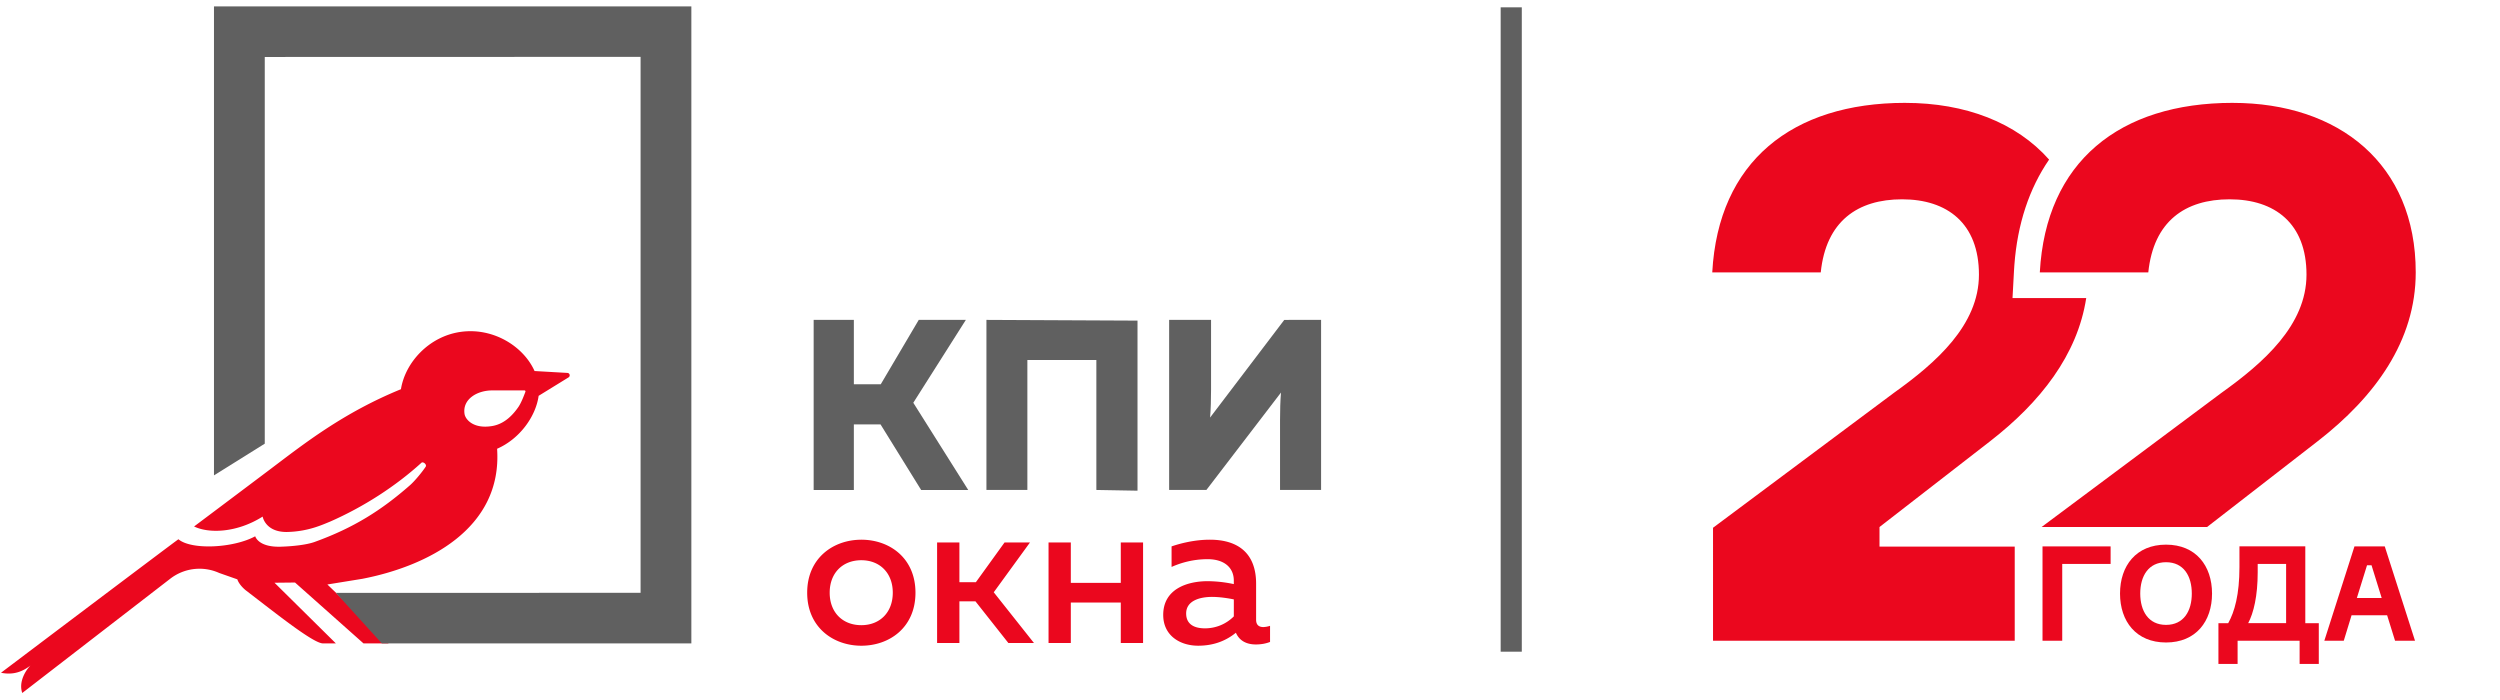 <svg width="232" height="65" viewBox="0 0 232 65" fill="none" xmlns="http://www.w3.org/2000/svg"><path d="M33.732 59.707h2.327L30.38 54.24l3.248-.527c5.96-1.156 13.01-4.606 12.503-12.068 2.148-.94 3.601-3.05 3.854-4.913l2.786-1.717a.224.224 0 0 0-.1-.407l-3.064-.176c-1.037-2.312-3.85-4.047-6.834-3.636-2.96.407-5.17 2.842-5.566 5.323-5.368 2.192-9.007 5.073-12.073 7.385-3.064 2.31-7.124 5.353-7.124 5.353 1.39.673 3.986.586 6.363-.918 0 0 .248 1.488 2.336 1.427 1.897-.054 3.183-.66 3.898-.949 3.153-1.38 6.126-3.313 8.504-5.475.155-.137.528.17.39.373-.338.506-1.01 1.327-1.473 1.73-2.623 2.299-5.197 3.935-8.836 5.249-.721.26-1.975.405-3.152.44-2.089.06-2.357-.967-2.357-.967-2.018 1.1-5.925 1.292-7.125.276-.022-.02-16.466 12.39-16.466 12.39 1.208.241 2.03-.14 2.739-.674-.397.38-1.138 1.489-.766 2.55l13.755-10.62a4.44 4.44 0 0 1 4.516-.52l1.69.594c.129.413.549.839.811 1.04 2.853 2.187 6.25 4.905 7.138 4.905h1.194l-5.695-5.63 1.904-.02zM45.68 36.23l2.98-.002c.074 0 .122.062.097.13-.118.315-.388 1.034-.653 1.414-.435.624-1.207 1.555-2.423 1.762-1.762.3-2.496-.623-2.572-1.115-.212-1.365 1.156-2.189 2.571-2.189" fill="#EB071E"/><path d="m84.754 37.376 4.877-7.69H85.26l-3.526 5.975h-2.496v-5.975h-3.731V45.47h3.73v-6.088h2.475l3.77 6.088h4.37zm10.586-3.969h6.402v12.061l3.819.068V29.753l-14.02-.067v15.782h3.799zm23.84-3.72-6.884 9.063c.066-.744.09-1.737.09-2.615v-6.448h-3.89v15.781h3.457l6.923-9.041c-.066.744-.089 1.738-.089 2.592v6.45h3.81V29.685zM19.857.596v43.518l4.713-2.942V5.287l34.876-.01v49.738H31.168l4.262 4.691h28.728V.596z" fill="#606060"/><path d="M79.932 50.085c-2.59 0-5.025 1.692-5.025 4.918s2.435 4.92 5.025 4.92c2.61 0 5.024-1.693 5.024-4.92s-2.415-4.919-5.024-4.919m0 7.932c-1.74 0-2.937-1.186-2.937-3.014s1.198-3.013 2.937-3.013c1.718 0 2.918 1.185 2.918 3.013s-1.199 3.014-2.918 3.014m15.652-7.678h-2.359l-2.665 3.693h-1.527v-3.693h-2.07v9.33h2.07v-3.867h1.487l3.054 3.867h2.376l-3.73-4.704zm8.425 3.751h-4.637v-3.75h-2.067v9.33h2.067v-3.752h4.637v3.752h2.068v-9.33h-2.068zm12.558 3.423v-3.344c0-2.819-1.662-4.084-4.29-4.084-1.488 0-2.822.37-3.555.622v1.906c.83-.37 1.97-.72 3.342-.72 1.586 0 2.434.817 2.434 1.983v.33a12 12 0 0 0-2.415-.272c-1.933 0-4.136.739-4.136 3.131 0 1.925 1.566 2.858 3.246 2.858 1.45 0 2.591-.467 3.498-1.205.329.76 1.005 1.089 1.855 1.089.464 0 .927-.079 1.315-.235v-1.495a2.2 2.2 0 0 1-.618.116c-.366.001-.676-.156-.676-.68m-2.068-.312a3.76 3.76 0 0 1-2.686 1.11c-.927 0-1.738-.335-1.738-1.382 0-1.168 1.236-1.536 2.415-1.536.657 0 1.45.117 2.009.232z" fill="#EB071E"/><path stroke="#606060" stroke-width="1.961" d="M140.242.68v59.797"/><path d="M213.932 57.831h1.252v3.78h-1.78v-2.148h-5.755v2.147h-1.779v-3.779h.908c.589-1.055 1.043-2.65 1.043-5.203v-1.926h6.111zm-12.924-7.288c2.773 0 4.269 1.963 4.269 4.54s-1.496 4.54-4.269 4.54-4.27-1.963-4.27-4.54 1.497-4.54 4.27-4.54m-5.143 1.791h-4.49v7.129h-1.829v-8.76h6.319zm28.249 7.129h-1.852l-.737-2.368h-3.3l-.724 2.368h-1.804l2.798-8.76h2.81zM176.795 9.547c5.606 0 10.329 1.832 13.361 5.263-1.847 2.683-2.938 5.979-3.221 9.772l-.035.53-.138 2.548h6.84c-.811 5.285-4.273 9.68-8.907 13.277l-10.277 7.97v1.817h12.549v8.738h-27.998V48.976l16.778-12.514c3.915-2.796 7.899-6.292 7.899-10.976 0-4.753-2.936-6.99-7.13-6.99-4.125 0-7.061 2.027-7.55 6.78h-10.068c.56-10.276 7.411-15.729 17.897-15.73m24.213 42.628c-1.632 0-2.393 1.288-2.393 2.908s.761 2.908 2.393 2.908c1.644 0 2.392-1.288 2.392-2.908s-.748-2.908-2.392-2.908m8.507.931c0 2.21-.381 3.78-.884 4.725h3.521v-5.497h-2.637zm9.201 2.393h2.306l-.944-3.043h-.417zM207.191 9.547c9.858 0 16.989 5.663 16.989 15.73 0 6.361-3.775 11.535-9.088 15.66l-10.278 7.97h-15.356l16.686-12.445c3.914-2.796 7.899-6.292 7.899-10.976 0-4.753-2.936-6.99-7.131-6.99-4.124 0-7.06 2.027-7.55 6.78h-10.067c.559-10.276 7.41-15.729 17.896-15.73" fill="#EB071E"/></svg>